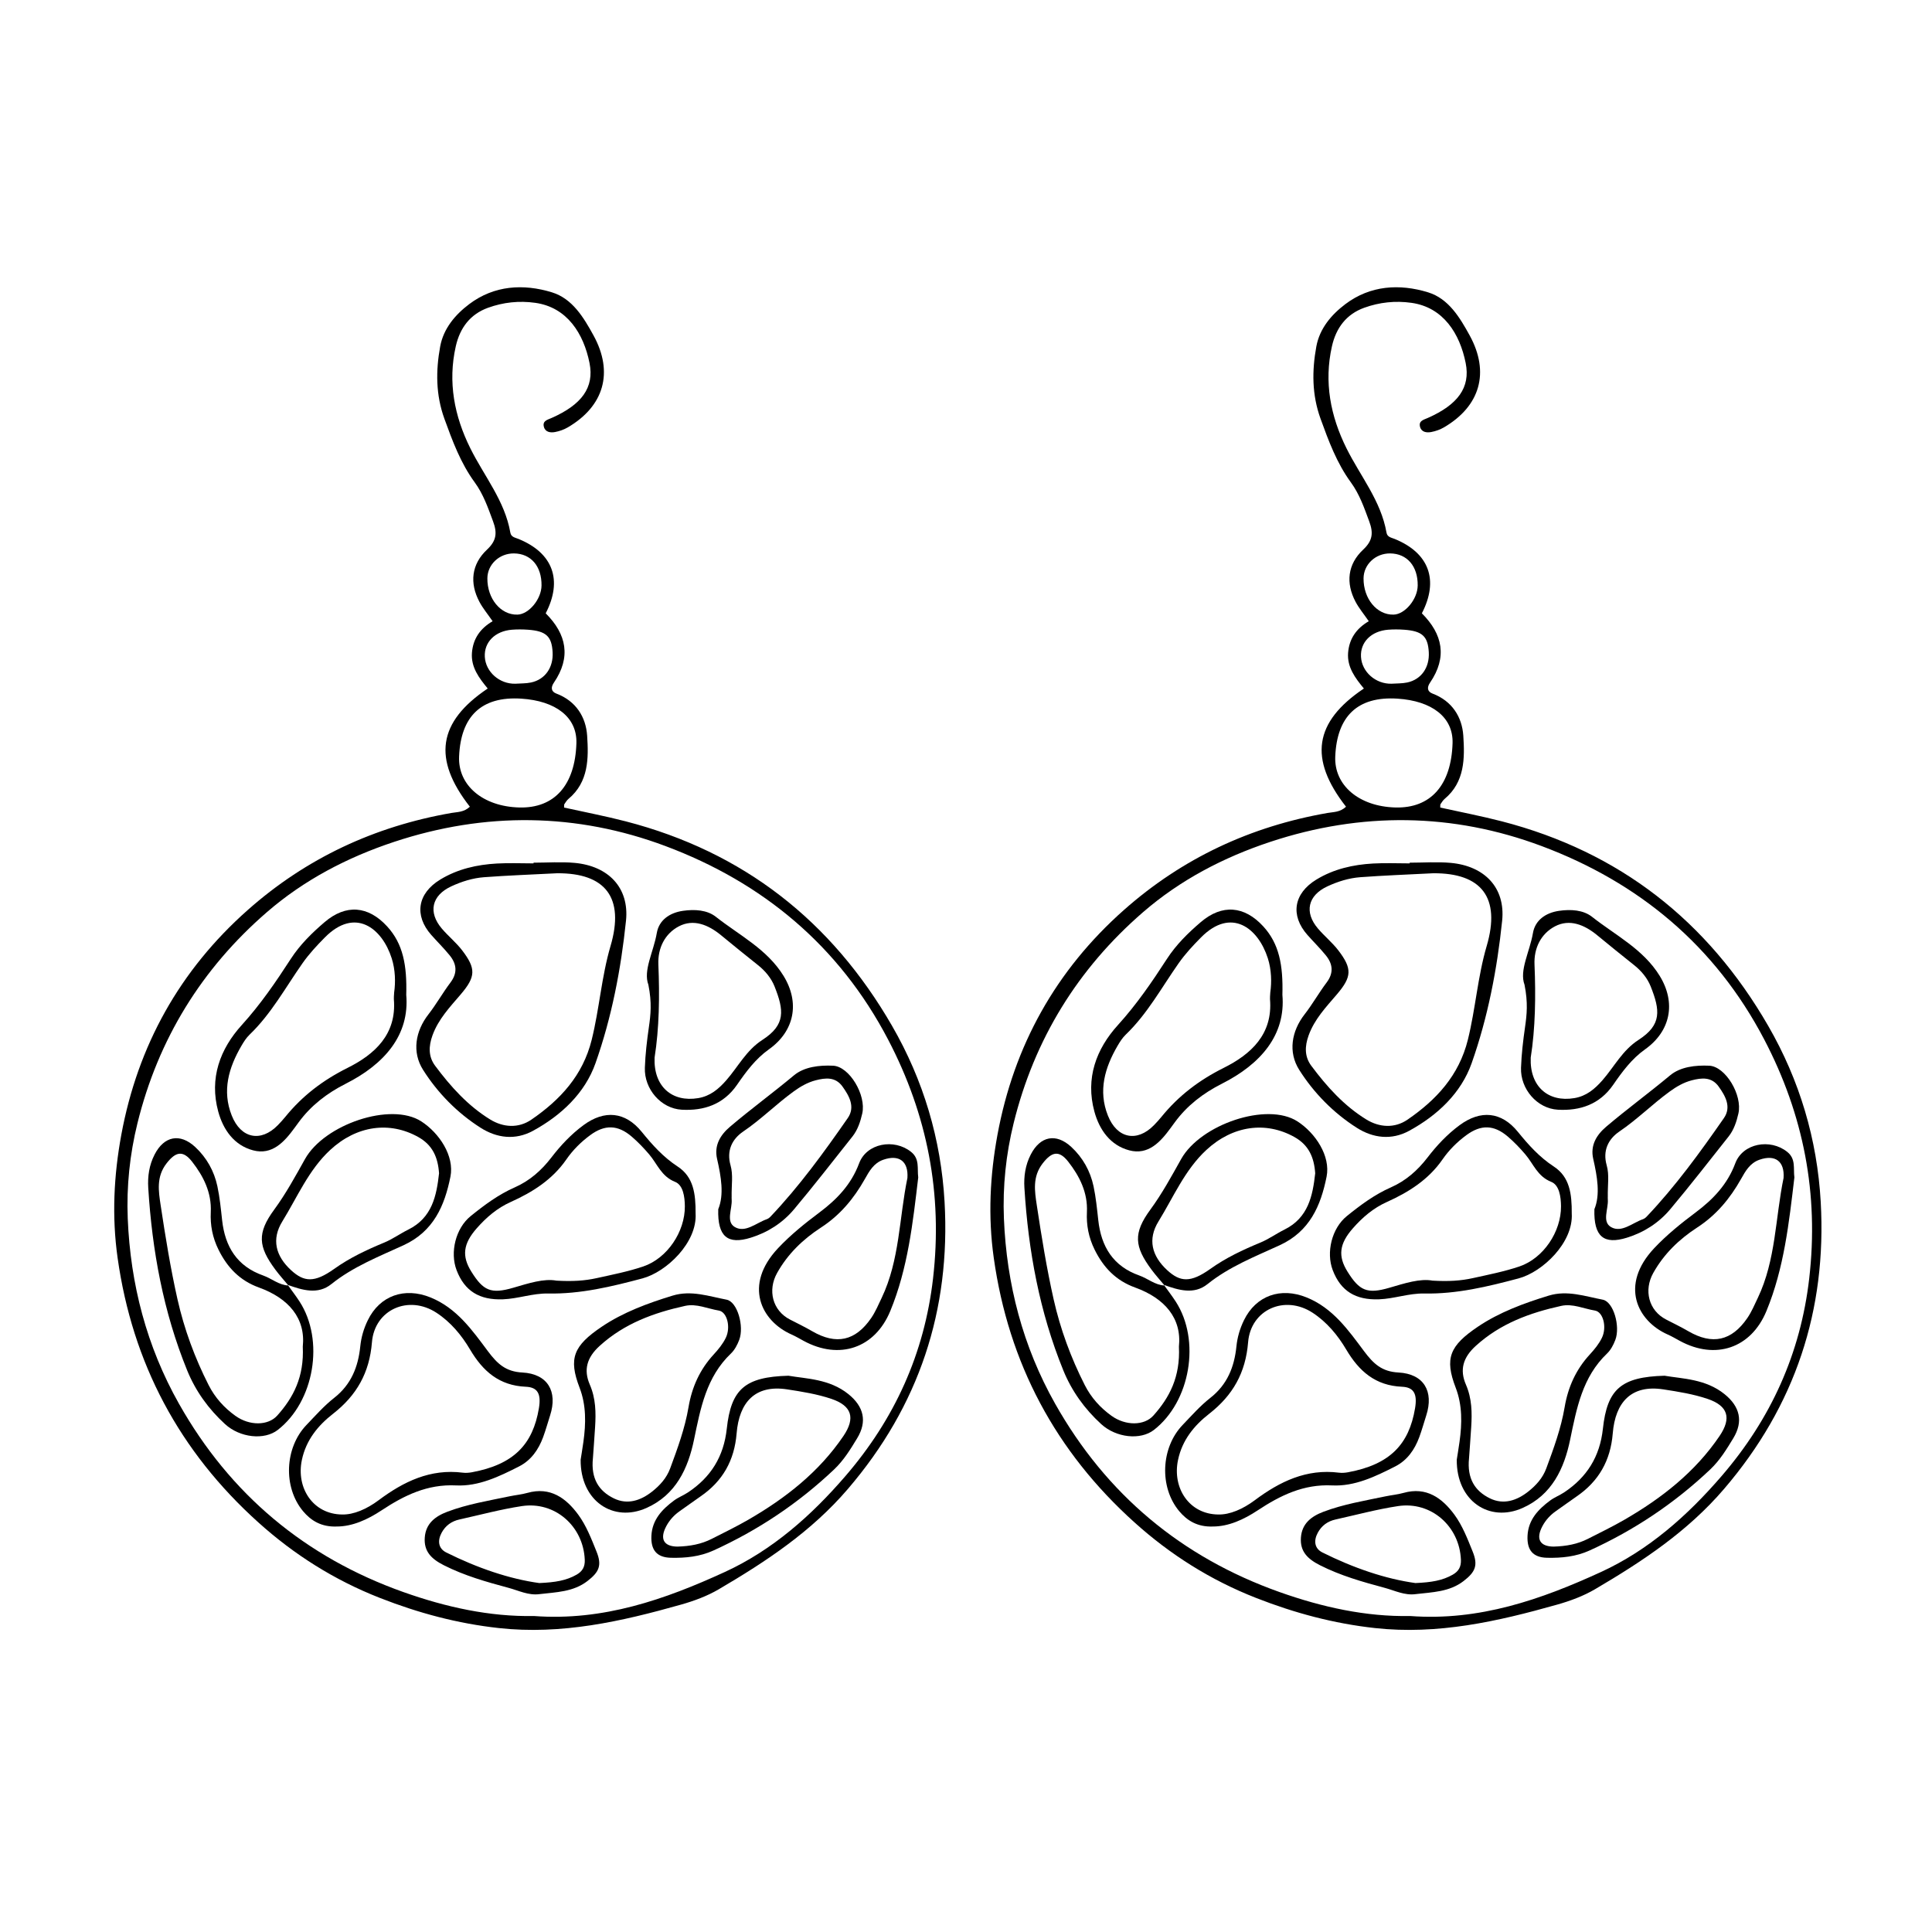 <?xml version="1.0" encoding="UTF-8"?>
<!-- Uploaded to: ICON Repo, www.iconrepo.com, Generator: ICON Repo Mixer Tools -->
<svg fill="#000000" width="800px" height="800px" version="1.1" viewBox="144 144 512 512" xmlns="http://www.w3.org/2000/svg">
 <g>
  <path d="m500.71 357.79c-9.922-12.688-8.488-22.453 4.731-31.328-2.266-2.746-4.484-5.644-4.18-9.48 0.289-3.652 2.141-6.41 5.477-8.352-1.301-1.891-2.59-3.426-3.508-5.16-2.629-4.969-2.117-9.941 2.027-13.816 2.547-2.383 2.719-4.461 1.605-7.473-1.336-3.609-2.578-7.215-4.871-10.355-3.742-5.121-5.898-10.969-8.039-16.879-2.289-6.324-2.285-12.688-1.113-19.109 0.879-4.812 4.027-8.473 7.707-11.25 6.59-4.969 14.355-5.445 21.926-3.113 5.41 1.664 8.406 6.672 11.02 11.441 5.352 9.777 2.773 18.719-6.82 24.336-1.02 0.598-2.211 1.016-3.375 1.238-1.207 0.227-2.594 0.062-2.973-1.383-0.414-1.586 0.938-1.848 2.07-2.352 7.918-3.5 11.328-8.039 10.027-14.539-1.555-7.785-5.91-14.77-14.359-15.961-4.312-0.609-8.492-0.152-12.527 1.301-4.762 1.719-7.457 5.356-8.555 10.203-2.148 9.504-0.391 18.516 3.863 27.066 3.668 7.375 9.125 13.891 10.59 22.316 0.215 1.227 1.285 1.32 2.215 1.703 9.094 3.731 11.703 10.902 7.16 19.691 5.535 5.531 6.781 11.621 2.168 18.375-0.855 1.254-0.762 2.363 0.68 2.906 5.164 1.953 7.805 6.199 8.133 11.133 0.395 5.949 0.426 12.281-4.941 16.762-0.445 0.375-0.766 0.91-1.098 1.402-0.098 0.145-0.039 0.395-0.07 0.898 5.414 1.203 10.922 2.254 16.336 3.656 31.176 8.074 54.512 26.375 70.574 54.191 8.348 14.457 12.98 30.105 13.918 46.637 1.621 28.668-6.731 54.047-25.617 76.09-9.688 11.309-21.672 19.223-34.211 26.586-3.094 1.816-6.59 3.102-10.059 4.082-15.77 4.461-31.645 8.035-48.273 6.199-10.902-1.203-21.227-3.961-31.484-7.984-12.086-4.742-22.711-11.461-32.203-20.004-20.914-18.812-33.383-42.18-37.312-70.156-1.543-10.977-0.992-21.832 0.984-32.555 4.352-23.609 15.477-43.617 33.512-59.59 15.512-13.742 33.609-22.172 54.008-25.723 1.566-0.273 3.266-0.164 4.859-1.652zm16.996 214.47c18.312 1.375 34.734-4.394 50.551-11.656 12.598-5.781 22.941-14.93 32.012-25.465 13.023-15.121 20.898-32.453 23.191-52.336 2.582-22.355-1.469-43.344-11.902-63.293-13.004-24.863-33.227-41.637-58.992-51.289-23.551-8.824-47.805-9.109-71.926-1.121-12.426 4.117-23.875 10.105-33.742 18.652-17.277 14.965-28.801 33.684-34.273 55.898-2.031 8.238-2.926 16.738-2.578 25.266 0.707 17.406 5.019 33.93 13.578 49.09 13.543 24 33.477 40.68 59.48 49.91 11.289 4.008 22.914 6.566 34.602 6.344zm-3.922-214.27c9.418 0.254 14.824-5.992 15.16-17.043 0.207-6.91-5.519-11.207-14.578-11.797-10.664-0.695-16.07 4.742-16.512 15.332-0.32 7.637 6.297 13.246 15.93 13.508zm-1.043-32.797c1.398-0.098 2.828-0.039 4.188-0.328 3.731-0.793 5.938-3.977 5.715-8.016-0.234-4.234-1.734-5.625-6.562-5.969-1.395-0.098-2.809-0.109-4.203 0-4.512 0.359-7.426 3.316-7.203 7.203 0.227 3.977 3.887 7.203 8.066 7.109zm6.965-26.016c0.062-5.121-2.809-8.469-7.297-8.516-3.867-0.039-7.023 2.91-7.055 6.59-0.047 5.41 3.531 9.742 7.957 9.629 3.019-0.07 6.352-4.086 6.394-7.703z"/>
  <path d="m517.58 372.62c3.637 0 7.301-0.277 10.906 0.055 8.871 0.816 14.512 6.516 13.598 15.332-1.328 12.824-3.789 25.617-8.086 37.766-2.797 7.91-9.055 13.812-16.566 17.906-4.695 2.559-9.582 1.918-13.852-0.793-6.191-3.934-11.398-9.238-15.27-15.359-2.977-4.703-2.062-10.238 1.434-14.73 2.113-2.719 3.781-5.707 5.836-8.434 1.906-2.535 1.641-4.898-0.215-7.18-1.527-1.879-3.258-3.586-4.867-5.398-4.617-5.211-3.664-11.027 2.367-14.695 4.613-2.805 9.711-3.949 15.008-4.25 3.227-0.184 6.469-0.035 9.703-0.035 0.004-0.059 0.004-0.121 0.004-0.184zm6.262 2.801c-6.887 0.355-13.133 0.582-19.359 1.047-3.016 0.227-5.953 1.145-8.699 2.422-5.219 2.426-6.195 6.875-2.488 11.215 1.699 1.988 3.777 3.672 5.363 5.738 3.727 4.863 3.602 7.016-0.363 11.668-2.871 3.367-5.926 6.551-7.492 10.871-1.051 2.902-1.105 5.633 0.699 8.055 4.102 5.504 8.699 10.621 14.594 14.238 3.449 2.113 7.481 2.394 10.914 0.039 7.629-5.238 13.633-11.676 15.988-21.164 2.039-8.219 2.59-16.676 4.988-24.844 3.789-12.887-1.414-19.371-14.145-19.285z"/>
  <path d="m465.44 548.54c-4.051 0.16-6.828-1.531-8.945-4.07-5.324-6.383-4.848-16.832 0.902-22.828 2.375-2.477 4.676-5.094 7.363-7.199 4.5-3.523 6.352-8.227 6.902-13.613 0.25-2.465 0.922-4.734 1.992-6.938 3.199-6.582 9.762-8.832 16.598-6.066 6.961 2.812 11.066 8.672 15.223 14.238 2.504 3.352 4.727 5.434 9.137 5.664 6.707 0.352 9.426 4.992 7.356 11.383-0.621 1.918-1.148 3.867-1.848 5.754-1.227 3.316-3.176 6.129-6.398 7.766-5.254 2.672-10.73 5.312-16.672 5.019-7.602-0.375-13.742 2.648-19.711 6.586-3.789 2.508-7.785 4.297-11.898 4.305zm1.43-3.184c3.023 0.082 6.519-1.434 9.645-3.769 6.637-4.961 13.723-8.402 22.332-7.312 0.789 0.102 1.625 0.031 2.414-0.113 11.098-2.059 16.145-7.383 17.746-16.969 0.637-3.801-0.328-5.559-3.457-5.691-7.062-0.301-11.383-4.106-14.789-9.863-2.25-3.805-5.133-7.277-8.906-9.746-7.359-4.816-16.395-0.867-17.098 7.832-0.648 8.051-4.035 14.051-10.32 18.949-3.969 3.094-7.148 6.957-8.254 12.258-1.551 7.414 2.969 14.367 10.688 14.426z"/>
  <path d="m452.44 484.51c1.043 1.461 2.144 2.887 3.121 4.391 6.684 10.281 3.918 26.543-5.769 34.051-3.551 2.754-9.984 2.09-13.969-1.555-4.375-4.004-7.793-8.73-10.035-14.238-6.312-15.504-9.281-31.73-10.309-48.363-0.188-3.059 0.242-6.027 1.68-8.828 2.5-4.883 6.707-5.766 10.762-2 3.027 2.812 5.019 6.363 5.879 10.402 0.629 2.953 0.922 5.988 1.254 8.996 0.77 7.016 3.949 12.211 10.859 14.648 2.273 0.801 4.172 2.543 6.715 2.664zm3.988 16.371c0.793-7.527-3.75-12.828-11.625-15.68-5.078-1.84-8.379-5.297-10.723-10.047-1.574-3.191-2.203-6.461-2.035-9.945 0.246-5.152-1.934-9.492-4.945-13.344-2.477-3.164-4.422-2.613-6.809 0.484-2.703 3.512-2.094 7.316-1.535 11.016 1.262 8.367 2.617 16.742 4.473 24.992 1.773 7.879 4.57 15.473 8.25 22.711 1.695 3.336 4.125 6.016 7.094 8.145 3.719 2.672 8.656 2.641 11.082-0.07 4.293-4.793 7.152-10.25 6.773-18.262z"/>
  <path d="m483.85 407.66c0.906 10.559-5.66 18.289-16.031 23.535-4.949 2.504-9.219 5.762-12.504 10.254-0.359 0.488-0.719 0.977-1.074 1.465-2.727 3.731-5.938 7.266-10.965 5.941-4.992-1.316-7.922-5.394-9.254-10.293-2.398-8.809 0.465-16.555 6.266-22.945 4.93-5.434 9.004-11.387 12.945-17.473 2.461-3.801 5.621-6.898 8.984-9.773 5.637-4.816 11.535-4.356 16.57 1.137 4.219 4.606 5.277 10.277 5.062 18.152zm-3.207-0.668c0.383-2.672 0.324-5.988-0.656-9.047-2.551-7.977-9.668-13.637-17.711-5.512-2.137 2.16-4.168 4.34-5.93 6.848-4.512 6.426-8.281 13.406-14.027 18.922-0.859 0.828-1.535 1.891-2.144 2.934-3.391 5.805-5.18 11.926-2.574 18.492 2.426 6.117 7.727 7.144 12.199 2.57 0.707-0.723 1.387-1.473 2.027-2.258 4.516-5.555 9.953-9.691 16.465-12.941 7.168-3.574 13.059-8.867 12.273-18.215-0.035-0.402 0.031-0.809 0.078-1.793z"/>
  <path d="m560.53 465.57c0.473 7.746-7.762 15.531-14.07 17.215-8.203 2.188-16.457 4.176-25.008 4.008-4.109-0.082-7.941 1.387-11.988 1.539-6.211 0.23-10.164-2.184-12.277-7.734-1.793-4.703-0.254-11.09 3.738-14.32 3.609-2.922 7.359-5.707 11.645-7.594 4-1.762 7.113-4.512 9.742-7.934 2.465-3.211 5.227-6.148 8.5-8.566 5.566-4.106 11.082-3.609 15.457 1.785 2.824 3.481 5.723 6.699 9.527 9.188 4.191 2.742 4.766 7.227 4.734 12.414zm-36.883 17.812c4.277 0.25 7.516 0.035 10.684-0.668 4.133-0.914 8.316-1.734 12.312-3.082 6.394-2.16 11.098-9.238 11.039-15.973-0.02-2.512-0.453-5.606-2.59-6.457-3.664-1.457-4.699-4.742-6.852-7.266-1.438-1.688-2.984-3.309-4.668-4.746-3.668-3.137-7.113-3.191-10.938-0.387-2.469 1.809-4.637 3.973-6.356 6.461-3.707 5.359-8.984 8.688-14.699 11.254-3.652 1.637-6.477 4.078-9.016 6.953-3.672 4.156-4.012 7.422-1.477 11.5 3.168 5.094 5.211 6.023 11.113 4.301 4.106-1.203 8.125-2.504 11.445-1.891z"/>
  <path d="m530.06 530.82c0.117-0.758 0.449-2.738 0.73-4.727 0.676-4.848 0.77-9.691-1.012-14.328-2.992-7.781-1.629-11.121 5.914-16.199 5.625-3.789 12.164-6.207 18.746-8.215 4.918-1.5 9.621 0.188 14.285 1.074 2.91 0.555 4.711 7.121 3.356 10.668-0.492 1.293-1.195 2.652-2.18 3.59-6.555 6.254-8.066 14.5-9.801 22.871-1.578 7.617-4.805 14.605-12.605 18.078-8.824 3.934-17.547-1.879-17.434-12.812zm3.25-0.379c-0.57 5.438 1.602 8.719 5.539 10.641 3.644 1.781 7.156 0.57 10.168-1.816 2.051-1.625 3.812-3.551 4.766-6.129 1.961-5.305 3.914-10.621 4.859-16.207 0.902-5.344 3.004-9.996 6.68-13.988 1.219-1.324 2.41-2.781 3.191-4.383 1.379-2.816 0.367-6.883-1.84-7.246-2.965-0.488-5.918-1.906-8.93-1.242-8.324 1.836-16.148 4.676-22.676 10.629-3.387 3.086-4.269 6.344-2.586 10.23 1.598 3.691 1.645 7.434 1.402 11.273-0.188 3.019-0.418 6.039-0.574 8.238z"/>
  <path d="m585.11 508.58c4.727 0.816 10.883 0.824 15.914 4.883 4.07 3.285 5.027 7.219 2.316 11.684-1.766 2.906-3.543 5.836-6.09 8.25-9.469 8.973-20.137 16.105-32.008 21.504-3.609 1.641-7.394 2.008-11.238 1.926-3.75-0.078-5.387-2.027-5.191-5.859 0.215-4.231 2.84-6.984 5.996-9.32 1.125-0.832 2.484-1.352 3.66-2.125 6.078-4.012 9.516-9.508 10.316-16.898 1.141-10.516 4.844-13.73 16.324-14.043zm-29.391 45.285c3.348-0.094 6.32-0.648 9.074-2.047 3.242-1.648 6.523-3.238 9.668-5.055 9.891-5.711 18.773-12.652 25.246-22.215 3.223-4.758 2.223-7.988-3.148-9.816-3.781-1.285-7.812-1.926-11.781-2.535-8.457-1.297-12.711 3.398-13.383 11.676-0.582 7.164-3.688 12.664-9.566 16.695-1.832 1.258-3.617 2.59-5.445 3.852-1.527 1.059-2.75 2.387-3.621 4.016-1.836 3.441-0.656 5.398 2.957 5.43z"/>
  <path d="m619.53 456.04c-1.422 11.957-2.719 24.031-7.402 35.383-4.066 9.859-13.488 13.062-22.961 7.922-1.066-0.578-2.113-1.203-3.219-1.691-8.062-3.574-12.785-13.07-3.57-22.867 3.324-3.531 7.106-6.578 11-9.492 4.574-3.426 8.391-7.387 10.484-12.996 1.992-5.34 9.266-6.641 13.766-3.043 2.344 1.871 1.586 4.375 1.902 6.785zm-2.867 0.152c0.316-4.449-2.219-6.32-6.414-4.84-2.531 0.895-3.691 3.027-4.871 5.117-2.91 5.164-6.551 9.555-11.617 12.844-4.754 3.09-8.816 6.984-11.645 12.066-2.523 4.535-1.238 9.914 3.426 12.312 1.965 1.012 3.949 1.969 5.871 3.086 6.398 3.719 11.5 2.582 15.652-3.484 1.125-1.645 1.914-3.531 2.781-5.348 4.789-10.035 4.621-21.148 6.816-31.754z"/>
  <path d="m452.63 484.68c-1.16-1.402-2.387-2.754-3.469-4.211-4.555-6.137-4.887-9.652-0.316-15.891 3.133-4.273 5.609-8.844 8.176-13.422 5.133-9.168 22.738-15.184 30.812-9.977 4.766 3.074 8.82 9.172 7.727 14.652-1.539 7.691-4.453 14.516-12.457 18.184-6.559 3.008-13.344 5.668-19.121 10.301-3.555 2.848-7.668 1.586-11.547 0.188 0.008 0.004 0.195 0.176 0.195 0.176zm39.914-29.738c-0.297-4.277-1.73-7.508-5.527-9.629-7.543-4.211-16.297-3.07-23.324 3.441-5.711 5.293-8.699 12.477-12.684 18.938-2.918 4.731-1.773 9.16 2.316 12.922 3.422 3.144 6.176 3.398 11.41-0.332 4.164-2.969 8.629-5.059 13.277-6.984 2.219-0.918 4.215-2.367 6.379-3.441 6.328-3.129 7.488-8.973 8.152-14.914z"/>
  <path d="m548.02 404.98c-1.434-3.809 1.363-8.695 2.231-13.738 0.574-3.352 3.34-5.348 6.922-5.863 3.121-0.449 6.41-0.246 8.738 1.59 6.219 4.902 13.566 8.562 17.922 15.637 4.371 7.102 2.934 14.645-3.883 19.488-3.523 2.504-6.039 5.91-8.438 9.391-3.582 5.195-8.781 6.93-14.664 6.598-5.523-0.312-9.953-5.512-9.762-11.098 0.125-3.617 0.555-7.238 1.07-10.824 0.461-3.211 0.816-6.391-0.137-11.18zm1.637 19.316c-0.301 7.606 4.606 11.887 11.57 10.715 3.164-0.531 5.379-2.383 7.441-4.738 3.141-3.59 5.281-7.93 9.57-10.695 6.219-4.008 5.699-7.898 3.211-14.164-0.871-2.191-2.465-4.129-4.418-5.668-3.301-2.606-6.551-5.277-9.809-7.941-3.332-2.723-7.25-4.363-11.148-2.309-3.684 1.941-5.598 5.746-5.414 10.094 0.355 8.461 0.23 16.887-1.004 24.707z"/>
  <path d="m566.53 464.46c1.582-3.856 0.777-8.59-0.309-13.348-0.816-3.578 0.859-6.332 3.43-8.516 5.519-4.688 11.367-8.965 16.934-13.609 2.734-2.281 6.738-2.731 10.375-2.566 4.309 0.191 8.859 7.781 7.731 12.684-0.492 2.141-1.184 4.305-2.594 6.078-5.121 6.453-10.168 12.965-15.461 19.273-3.019 3.602-6.953 6.141-11.48 7.543-6.102 1.898-8.844-0.242-8.625-7.539zm3.555-3.234c0-0.164-0.027 0.242 0.004 0.645 0.195 2.516-1.633 5.914 0.883 7.336 2.766 1.566 5.641-1.133 8.426-2.106 0.367-0.129 0.715-0.398 0.988-0.688 7.648-8.051 14.148-17.016 20.465-26.105 2.031-2.922 0.438-5.816-1.391-8.367-1.867-2.606-4.504-2.328-7.129-1.645-2.16 0.562-4.051 1.664-5.883 3-4.57 3.328-8.562 7.356-13.266 10.543-3.004 2.039-4.492 5.109-3.391 8.98 0.734 2.57 0.227 5.223 0.293 8.406z"/>
  <path d="m519.17 566.46c-2.941 0.398-5.527-0.949-8.246-1.676-5.852-1.57-11.637-3.207-17.117-5.981-3.301-1.672-5.324-3.664-5.047-7.363 0.273-3.668 2.727-5.586 5.977-6.812 5.332-2.016 10.926-2.922 16.461-4.086 1.578-0.332 3.207-0.473 4.758-0.91 6.07-1.711 10.258 1.395 13.48 5.777 2.121 2.883 3.473 6.391 4.832 9.758 1.477 3.652 0.742 5.41-2.41 7.836-3.766 2.894-8.285 2.938-12.688 3.457zm-0.055-2.934c4.215-0.18 7.168-0.668 9.887-2.227 1.578-0.906 2.234-2.113 2.156-3.957-0.375-8.887-7.91-15.535-16.668-14.211-5.574 0.844-11.051 2.328-16.562 3.551-2.082 0.461-3.688 1.625-4.703 3.512-1.129 2.09-0.902 4.164 1.234 5.231 8.152 4.074 16.699 7.012 24.656 8.102z"/>
  <path d="m268.52 357.79c-9.922-12.688-8.488-22.453 4.731-31.328-2.266-2.746-4.484-5.644-4.18-9.48 0.289-3.652 2.141-6.41 5.477-8.352-1.301-1.891-2.59-3.426-3.508-5.16-2.629-4.969-2.117-9.941 2.027-13.816 2.547-2.383 2.719-4.461 1.605-7.473-1.336-3.609-2.578-7.215-4.871-10.355-3.742-5.121-5.898-10.969-8.039-16.879-2.289-6.324-2.285-12.688-1.113-19.109 0.879-4.812 4.027-8.473 7.707-11.25 6.59-4.969 14.355-5.445 21.926-3.113 5.41 1.664 8.406 6.672 11.02 11.441 5.352 9.777 2.773 18.719-6.82 24.336-1.02 0.598-2.211 1.016-3.375 1.238-1.207 0.227-2.594 0.062-2.973-1.383-0.414-1.586 0.938-1.848 2.07-2.352 7.918-3.5 11.328-8.039 10.027-14.539-1.555-7.785-5.914-14.77-14.359-15.961-4.312-0.609-8.492-0.152-12.527 1.301-4.762 1.719-7.457 5.356-8.555 10.203-2.148 9.504-0.391 18.516 3.863 27.066 3.668 7.375 9.125 13.891 10.59 22.316 0.215 1.227 1.285 1.32 2.215 1.703 9.094 3.731 11.703 10.902 7.16 19.691 5.535 5.531 6.781 11.621 2.168 18.375-0.855 1.254-0.762 2.363 0.68 2.906 5.164 1.953 7.805 6.199 8.133 11.133 0.395 5.949 0.426 12.281-4.941 16.762-0.445 0.375-0.766 0.91-1.098 1.402-0.098 0.145-0.039 0.395-0.07 0.898 5.414 1.203 10.922 2.254 16.336 3.656 31.176 8.074 54.512 26.375 70.574 54.191 8.348 14.457 12.98 30.105 13.918 46.637 1.621 28.668-6.731 54.047-25.617 76.09-9.688 11.309-21.668 19.223-34.211 26.586-3.094 1.816-6.59 3.102-10.059 4.082-15.77 4.461-31.645 8.035-48.273 6.199-10.902-1.203-21.227-3.961-31.484-7.984-12.086-4.742-22.711-11.461-32.203-20.004-20.914-18.812-33.383-42.18-37.312-70.156-1.543-10.977-0.992-21.832 0.984-32.555 4.352-23.609 15.477-43.617 33.512-59.59 15.512-13.742 33.609-22.172 54.008-25.723 1.566-0.273 3.266-0.164 4.859-1.652zm16.992 214.47c18.312 1.375 34.734-4.394 50.551-11.656 12.598-5.781 22.941-14.93 32.012-25.465 13.023-15.121 20.898-32.453 23.191-52.336 2.582-22.355-1.469-43.344-11.902-63.293-13.004-24.863-33.227-41.637-58.992-51.289-23.551-8.824-47.805-9.109-71.926-1.121-12.426 4.117-23.875 10.105-33.742 18.652-17.277 14.965-28.801 33.684-34.273 55.898-2.031 8.238-2.926 16.738-2.578 25.266 0.707 17.406 5.019 33.93 13.578 49.09 13.543 24 33.477 40.68 59.48 49.91 11.293 4.008 22.914 6.566 34.602 6.344zm-3.918-214.27c9.418 0.254 14.824-5.992 15.16-17.043 0.207-6.91-5.519-11.207-14.578-11.797-10.664-0.695-16.07 4.742-16.512 15.332-0.324 7.637 6.293 13.246 15.93 13.508zm-1.047-32.797c1.398-0.098 2.828-0.039 4.188-0.328 3.731-0.793 5.938-3.977 5.715-8.016-0.234-4.234-1.734-5.625-6.562-5.969-1.395-0.098-2.809-0.109-4.203 0-4.512 0.359-7.426 3.316-7.203 7.203 0.23 3.977 3.887 7.203 8.066 7.109zm6.965-26.016c0.062-5.121-2.809-8.469-7.297-8.516-3.867-0.039-7.023 2.91-7.055 6.59-0.047 5.41 3.531 9.742 7.957 9.629 3.019-0.07 6.356-4.086 6.394-7.703z"/>
  <path d="m285.39 372.62c3.637 0 7.301-0.277 10.906 0.055 8.871 0.816 14.512 6.516 13.598 15.332-1.328 12.824-3.789 25.617-8.086 37.766-2.797 7.91-9.055 13.812-16.566 17.906-4.695 2.559-9.582 1.918-13.852-0.793-6.191-3.934-11.398-9.238-15.27-15.359-2.977-4.703-2.062-10.238 1.434-14.73 2.113-2.719 3.781-5.707 5.836-8.434 1.906-2.535 1.641-4.898-0.215-7.18-1.527-1.879-3.258-3.586-4.867-5.398-4.617-5.211-3.664-11.027 2.367-14.695 4.613-2.805 9.711-3.949 15.008-4.25 3.227-0.184 6.469-0.035 9.703-0.035 0.008-0.059 0.008-0.121 0.004-0.184zm6.262 2.801c-6.887 0.355-13.133 0.582-19.359 1.047-3.016 0.227-5.953 1.145-8.699 2.422-5.219 2.426-6.195 6.875-2.488 11.215 1.699 1.988 3.777 3.672 5.363 5.738 3.727 4.863 3.602 7.016-0.363 11.668-2.871 3.367-5.926 6.551-7.492 10.871-1.051 2.902-1.105 5.633 0.699 8.055 4.102 5.504 8.699 10.621 14.594 14.238 3.449 2.113 7.481 2.394 10.914 0.039 7.629-5.238 13.633-11.676 15.988-21.164 2.039-8.219 2.59-16.676 4.988-24.844 3.793-12.887-1.41-19.371-14.145-19.285z"/>
  <path d="m233.25 548.54c-4.051 0.16-6.828-1.531-8.945-4.07-5.324-6.383-4.848-16.832 0.902-22.828 2.375-2.477 4.676-5.094 7.363-7.199 4.5-3.523 6.352-8.227 6.902-13.613 0.25-2.465 0.922-4.734 1.992-6.938 3.199-6.582 9.762-8.832 16.598-6.066 6.961 2.812 11.066 8.672 15.223 14.238 2.504 3.352 4.727 5.434 9.137 5.664 6.707 0.352 9.426 4.992 7.356 11.383-0.621 1.918-1.148 3.867-1.848 5.754-1.227 3.316-3.176 6.129-6.398 7.766-5.254 2.672-10.73 5.312-16.672 5.019-7.602-0.375-13.742 2.648-19.711 6.586-3.789 2.508-7.781 4.297-11.898 4.305zm1.43-3.184c3.023 0.082 6.519-1.434 9.645-3.769 6.637-4.961 13.723-8.402 22.332-7.312 0.789 0.102 1.625 0.031 2.414-0.113 11.098-2.059 16.145-7.383 17.746-16.969 0.637-3.801-0.328-5.559-3.457-5.691-7.062-0.301-11.383-4.106-14.789-9.863-2.25-3.805-5.133-7.277-8.906-9.746-7.359-4.816-16.395-0.867-17.098 7.832-0.648 8.051-4.035 14.051-10.32 18.949-3.969 3.094-7.148 6.957-8.254 12.258-1.547 7.414 2.973 14.367 10.688 14.426z"/>
  <path d="m220.25 484.51c1.043 1.461 2.144 2.887 3.121 4.391 6.684 10.281 3.918 26.543-5.769 34.051-3.551 2.754-9.984 2.09-13.969-1.555-4.375-4.004-7.793-8.73-10.035-14.238-6.312-15.504-9.281-31.73-10.309-48.363-0.188-3.059 0.242-6.027 1.68-8.828 2.5-4.883 6.707-5.766 10.762-2 3.027 2.812 5.019 6.363 5.879 10.402 0.629 2.953 0.922 5.988 1.254 8.996 0.77 7.016 3.949 12.211 10.859 14.648 2.273 0.801 4.172 2.543 6.715 2.664zm3.992 16.371c0.793-7.527-3.75-12.828-11.625-15.68-5.078-1.84-8.379-5.297-10.723-10.047-1.574-3.191-2.203-6.461-2.035-9.945 0.246-5.152-1.934-9.492-4.945-13.344-2.477-3.164-4.422-2.613-6.809 0.484-2.703 3.512-2.094 7.316-1.535 11.016 1.262 8.367 2.617 16.742 4.473 24.992 1.773 7.879 4.57 15.473 8.25 22.711 1.695 3.336 4.125 6.016 7.094 8.145 3.719 2.672 8.656 2.641 11.082-0.07 4.293-4.793 7.148-10.25 6.773-18.262z"/>
  <path d="m251.66 407.66c0.906 10.559-5.66 18.289-16.031 23.535-4.949 2.504-9.219 5.762-12.504 10.254-0.359 0.488-0.719 0.977-1.074 1.465-2.727 3.731-5.938 7.266-10.965 5.941-4.992-1.316-7.922-5.394-9.254-10.293-2.398-8.809 0.465-16.555 6.266-22.945 4.93-5.434 9.004-11.387 12.945-17.473 2.461-3.801 5.621-6.898 8.984-9.773 5.637-4.816 11.535-4.356 16.57 1.137 4.223 4.606 5.281 10.277 5.062 18.152zm-3.203-0.668c0.383-2.672 0.324-5.988-0.656-9.047-2.551-7.977-9.668-13.637-17.711-5.512-2.137 2.16-4.168 4.34-5.93 6.848-4.512 6.426-8.281 13.406-14.027 18.922-0.859 0.828-1.535 1.891-2.144 2.934-3.391 5.805-5.18 11.926-2.574 18.492 2.426 6.117 7.727 7.144 12.199 2.57 0.707-0.723 1.387-1.473 2.027-2.258 4.516-5.555 9.953-9.691 16.465-12.941 7.168-3.574 13.059-8.867 12.273-18.215-0.035-0.402 0.031-0.809 0.078-1.793z"/>
  <path d="m328.34 465.57c0.473 7.746-7.762 15.531-14.07 17.215-8.203 2.188-16.457 4.176-25.008 4.008-4.109-0.082-7.941 1.387-11.988 1.539-6.211 0.23-10.164-2.184-12.277-7.734-1.793-4.703-0.254-11.09 3.738-14.32 3.609-2.922 7.359-5.707 11.645-7.594 4-1.762 7.113-4.512 9.742-7.934 2.465-3.211 5.227-6.148 8.5-8.566 5.566-4.106 11.082-3.609 15.457 1.785 2.824 3.481 5.723 6.699 9.527 9.188 4.195 2.742 4.766 7.227 4.734 12.414zm-36.883 17.812c4.277 0.25 7.516 0.035 10.684-0.668 4.133-0.914 8.316-1.734 12.312-3.082 6.394-2.16 11.098-9.238 11.039-15.973-0.02-2.512-0.453-5.606-2.59-6.457-3.664-1.457-4.699-4.742-6.852-7.266-1.438-1.688-2.984-3.309-4.668-4.746-3.668-3.137-7.113-3.191-10.938-0.387-2.469 1.809-4.637 3.973-6.356 6.461-3.707 5.359-8.984 8.688-14.699 11.254-3.652 1.637-6.477 4.078-9.016 6.953-3.672 4.156-4.012 7.422-1.477 11.5 3.168 5.094 5.211 6.023 11.113 4.301 4.109-1.203 8.129-2.504 11.445-1.891z"/>
  <path d="m297.88 530.82c0.117-0.758 0.449-2.738 0.73-4.727 0.676-4.848 0.77-9.691-1.012-14.328-2.992-7.781-1.629-11.121 5.914-16.199 5.625-3.789 12.164-6.207 18.746-8.215 4.918-1.5 9.621 0.188 14.285 1.074 2.91 0.555 4.711 7.121 3.356 10.668-0.492 1.293-1.195 2.652-2.18 3.59-6.555 6.254-8.066 14.5-9.801 22.871-1.578 7.617-4.805 14.605-12.605 18.078-8.824 3.934-17.547-1.879-17.434-12.812zm3.25-0.379c-0.57 5.438 1.602 8.719 5.539 10.641 3.644 1.781 7.156 0.57 10.168-1.816 2.051-1.625 3.812-3.551 4.766-6.129 1.961-5.305 3.914-10.621 4.859-16.207 0.902-5.344 3.004-9.996 6.68-13.988 1.219-1.324 2.41-2.781 3.191-4.383 1.379-2.816 0.367-6.883-1.84-7.246-2.965-0.488-5.918-1.906-8.93-1.242-8.324 1.836-16.148 4.676-22.676 10.629-3.387 3.086-4.269 6.344-2.586 10.23 1.598 3.691 1.645 7.434 1.402 11.273-0.188 3.019-0.418 6.039-0.574 8.238z"/>
  <path d="m352.93 508.58c4.727 0.816 10.883 0.824 15.914 4.883 4.07 3.285 5.027 7.219 2.316 11.684-1.766 2.906-3.543 5.836-6.09 8.25-9.469 8.973-20.137 16.105-32.008 21.504-3.609 1.641-7.394 2.008-11.238 1.926-3.75-0.078-5.387-2.027-5.191-5.859 0.215-4.231 2.84-6.984 5.996-9.32 1.125-0.832 2.484-1.352 3.66-2.125 6.078-4.012 9.516-9.508 10.316-16.898 1.137-10.516 4.84-13.73 16.324-14.043zm-29.395 45.285c3.348-0.094 6.32-0.648 9.074-2.047 3.242-1.648 6.523-3.238 9.668-5.055 9.891-5.711 18.773-12.652 25.246-22.215 3.223-4.758 2.223-7.988-3.148-9.816-3.781-1.285-7.812-1.926-11.781-2.535-8.457-1.297-12.711 3.398-13.383 11.676-0.582 7.164-3.688 12.664-9.566 16.695-1.832 1.258-3.617 2.59-5.445 3.852-1.527 1.059-2.75 2.387-3.621 4.016-1.832 3.441-0.652 5.398 2.957 5.43z"/>
  <path d="m387.34 456.04c-1.422 11.957-2.719 24.031-7.402 35.383-4.066 9.859-13.488 13.062-22.961 7.922-1.066-0.578-2.113-1.203-3.219-1.691-8.062-3.574-12.785-13.07-3.57-22.867 3.324-3.531 7.106-6.578 11-9.492 4.574-3.426 8.391-7.387 10.484-12.996 1.992-5.34 9.266-6.641 13.766-3.043 2.344 1.871 1.586 4.375 1.902 6.785zm-2.867 0.152c0.316-4.449-2.219-6.32-6.414-4.84-2.531 0.895-3.691 3.027-4.871 5.117-2.91 5.164-6.551 9.555-11.617 12.844-4.754 3.09-8.816 6.984-11.645 12.066-2.523 4.535-1.238 9.914 3.426 12.312 1.965 1.012 3.949 1.969 5.871 3.086 6.398 3.719 11.5 2.582 15.652-3.484 1.125-1.645 1.914-3.531 2.781-5.348 4.789-10.035 4.621-21.148 6.816-31.754z"/>
  <path d="m220.44 484.68c-1.16-1.402-2.387-2.754-3.469-4.211-4.555-6.137-4.887-9.652-0.316-15.891 3.133-4.273 5.613-8.844 8.176-13.422 5.133-9.168 22.738-15.184 30.812-9.977 4.766 3.074 8.82 9.172 7.727 14.652-1.539 7.691-4.453 14.516-12.457 18.184-6.559 3.008-13.344 5.668-19.121 10.301-3.555 2.848-7.668 1.586-11.547 0.188 0.004 0.004 0.195 0.176 0.195 0.176zm39.914-29.738c-0.297-4.277-1.73-7.508-5.527-9.629-7.543-4.211-16.297-3.07-23.324 3.441-5.711 5.293-8.699 12.477-12.684 18.938-2.918 4.731-1.773 9.16 2.316 12.922 3.422 3.144 6.176 3.398 11.41-0.332 4.164-2.969 8.629-5.059 13.277-6.984 2.219-0.918 4.215-2.367 6.379-3.441 6.324-3.129 7.488-8.973 8.152-14.914z"/>
  <path d="m315.83 404.98c-1.434-3.809 1.363-8.695 2.231-13.738 0.574-3.352 3.34-5.348 6.922-5.863 3.121-0.449 6.41-0.246 8.738 1.59 6.219 4.902 13.566 8.562 17.922 15.637 4.371 7.102 2.934 14.645-3.883 19.488-3.523 2.504-6.039 5.91-8.438 9.391-3.582 5.195-8.781 6.93-14.664 6.598-5.523-0.312-9.953-5.512-9.762-11.098 0.125-3.617 0.555-7.238 1.07-10.824 0.465-3.211 0.82-6.391-0.137-11.18zm1.641 19.316c-0.301 7.606 4.606 11.887 11.57 10.715 3.164-0.531 5.379-2.383 7.441-4.738 3.141-3.59 5.281-7.93 9.57-10.695 6.219-4.008 5.699-7.898 3.211-14.164-0.871-2.191-2.465-4.129-4.418-5.668-3.301-2.606-6.551-5.277-9.809-7.941-3.332-2.723-7.25-4.363-11.148-2.309-3.684 1.941-5.598 5.746-5.414 10.094 0.352 8.461 0.23 16.887-1.004 24.707z"/>
  <path d="m334.34 464.46c1.582-3.856 0.777-8.59-0.309-13.348-0.816-3.578 0.859-6.332 3.43-8.516 5.519-4.688 11.367-8.965 16.934-13.609 2.734-2.281 6.738-2.731 10.375-2.566 4.309 0.191 8.859 7.781 7.731 12.684-0.492 2.141-1.184 4.305-2.594 6.078-5.121 6.453-10.168 12.965-15.461 19.273-3.019 3.602-6.953 6.141-11.48 7.543-6.102 1.898-8.844-0.242-8.625-7.539zm3.555-3.234c0-0.164-0.027 0.242 0.004 0.645 0.195 2.516-1.633 5.914 0.883 7.336 2.766 1.566 5.641-1.133 8.426-2.106 0.367-0.129 0.715-0.398 0.988-0.688 7.648-8.051 14.148-17.016 20.465-26.105 2.031-2.922 0.438-5.816-1.391-8.367-1.867-2.606-4.504-2.328-7.129-1.645-2.16 0.562-4.051 1.664-5.883 3-4.57 3.328-8.562 7.356-13.266 10.543-3.004 2.039-4.492 5.109-3.391 8.98 0.734 2.57 0.227 5.223 0.293 8.406z"/>
  <path d="m286.98 566.46c-2.941 0.398-5.527-0.949-8.246-1.676-5.852-1.57-11.637-3.207-17.117-5.981-3.301-1.672-5.324-3.664-5.047-7.363 0.273-3.668 2.727-5.586 5.977-6.812 5.332-2.016 10.926-2.922 16.461-4.086 1.578-0.332 3.207-0.473 4.758-0.91 6.07-1.711 10.258 1.395 13.48 5.777 2.121 2.883 3.473 6.391 4.832 9.758 1.477 3.652 0.742 5.41-2.41 7.836-3.769 2.894-8.285 2.938-12.688 3.457zm-0.055-2.934c4.215-0.18 7.168-0.668 9.887-2.227 1.578-0.906 2.234-2.113 2.156-3.957-0.375-8.887-7.91-15.535-16.668-14.211-5.574 0.844-11.051 2.328-16.562 3.551-2.082 0.461-3.688 1.625-4.703 3.512-1.129 2.09-0.902 4.164 1.234 5.231 8.152 4.074 16.699 7.012 24.656 8.102z"/>
 </g>
</svg>
